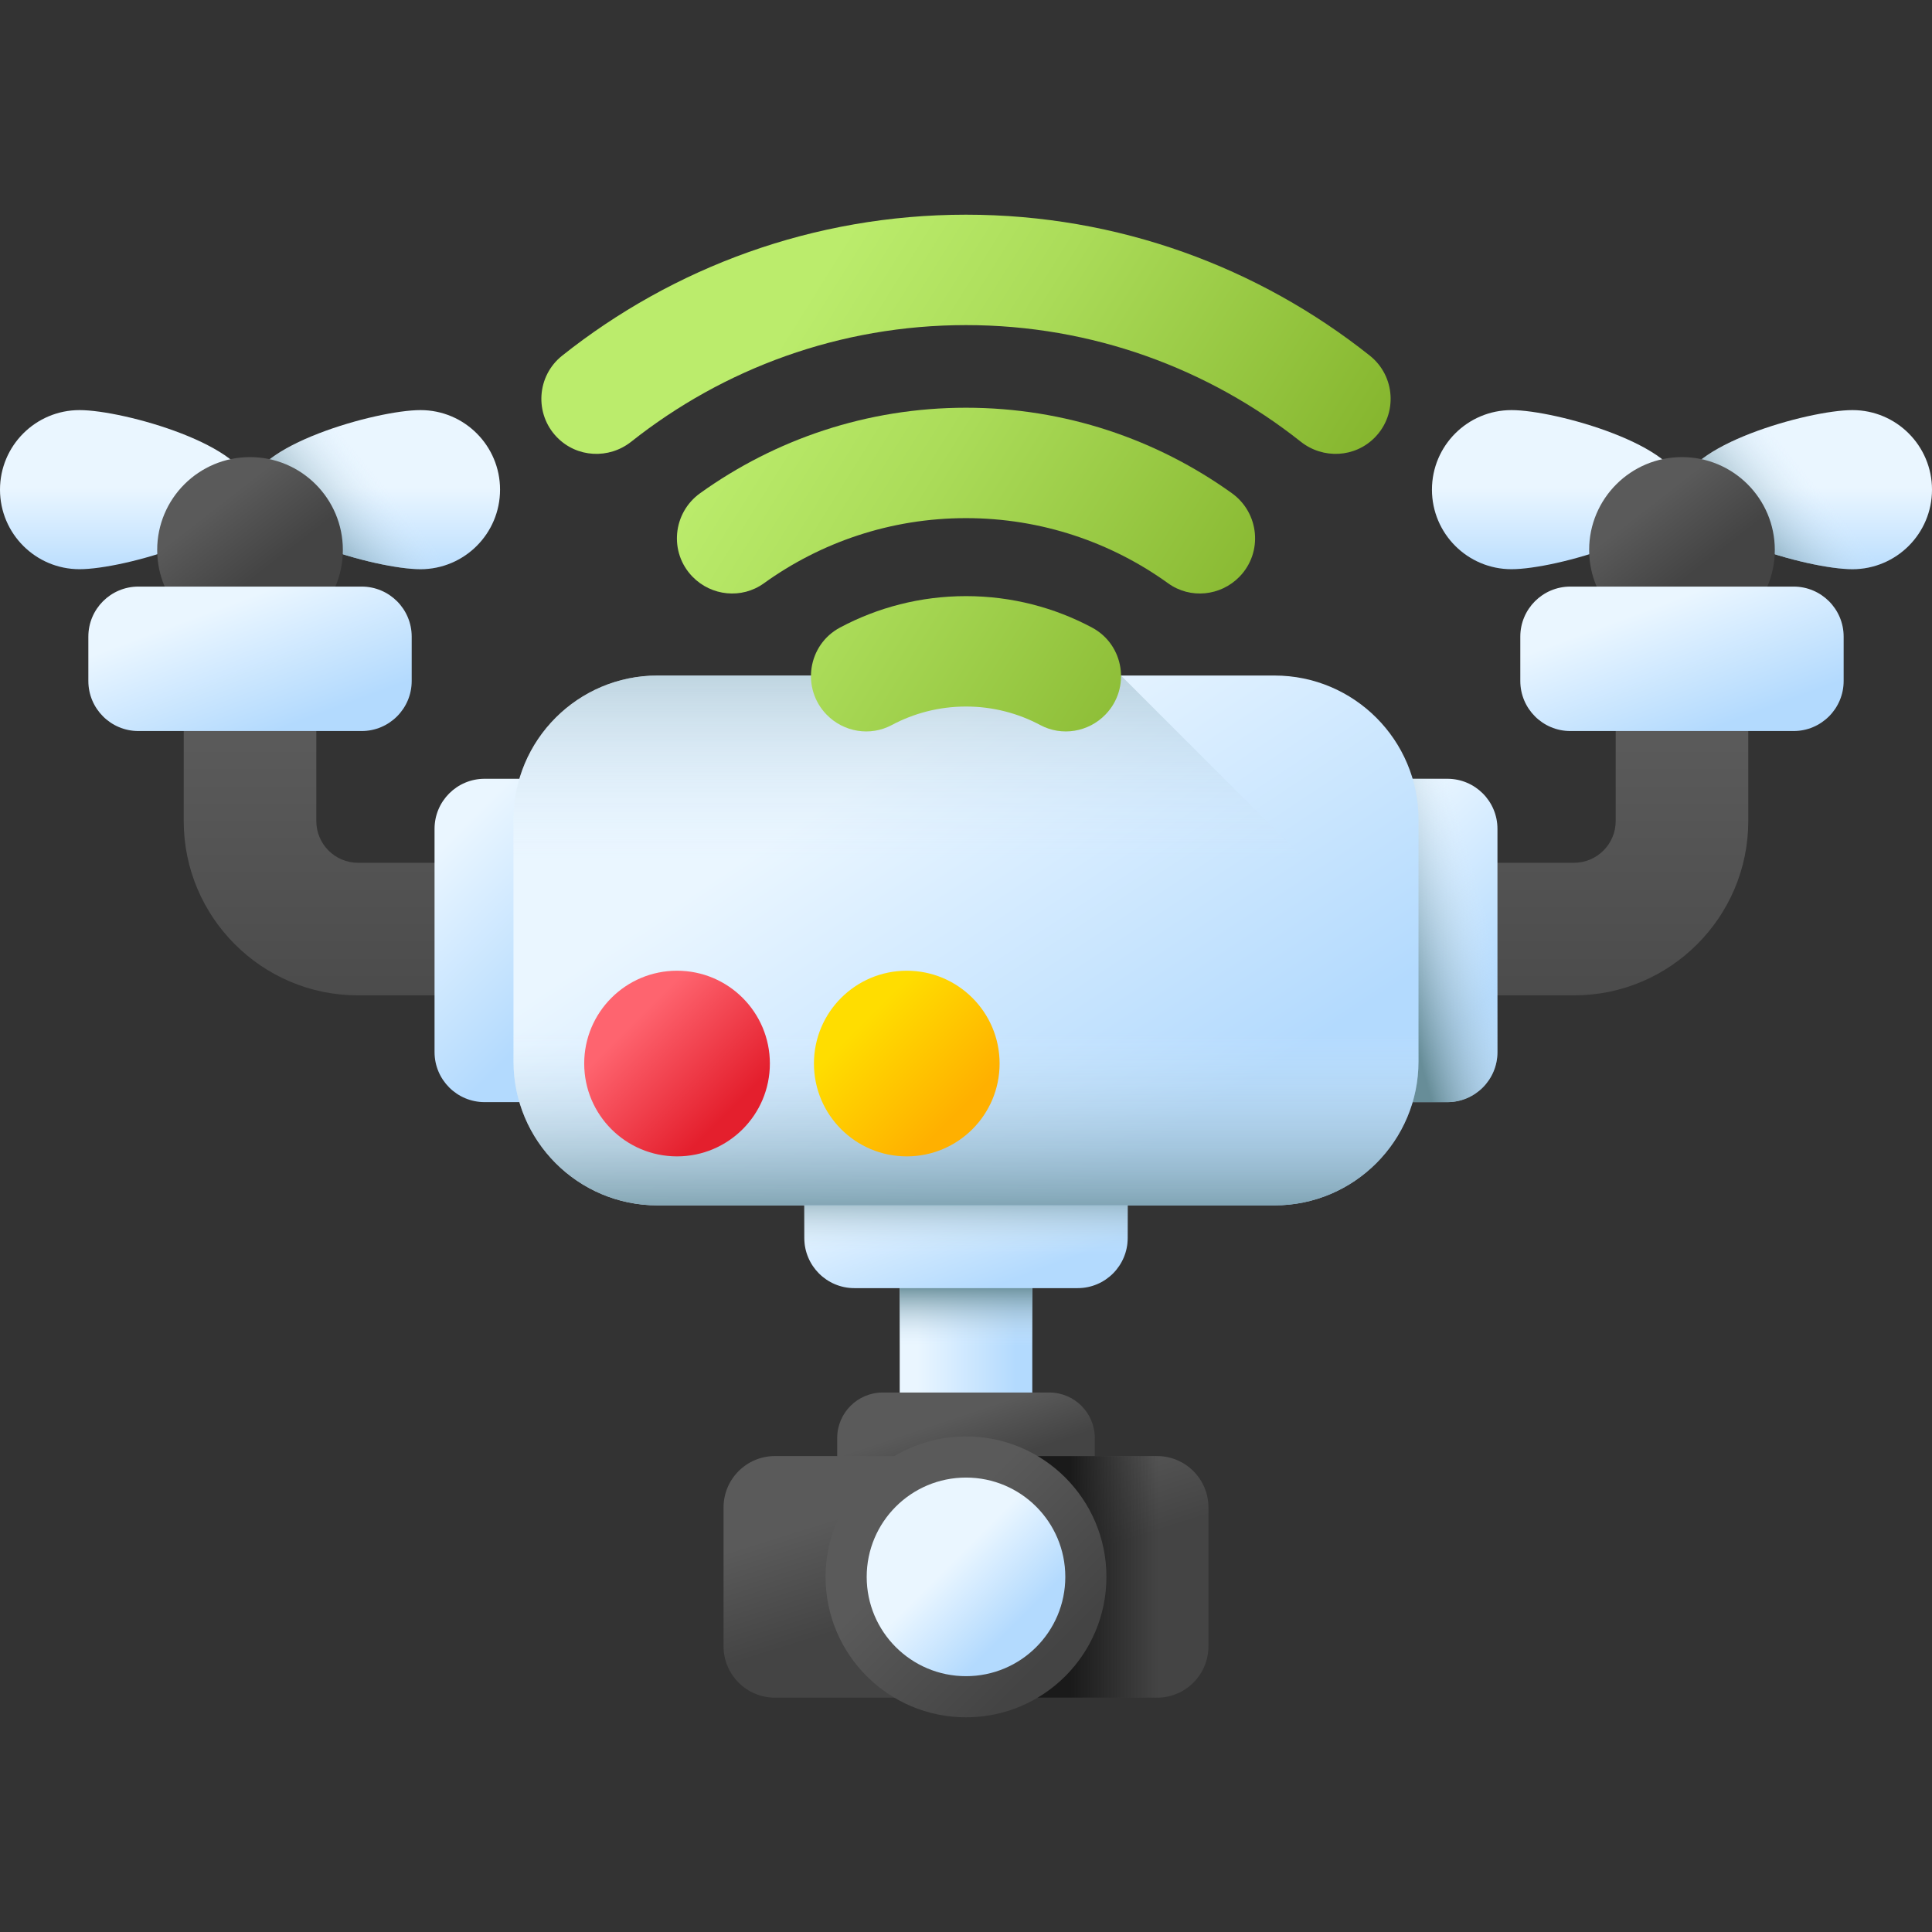 <svg id="Capa_1" enable-background="new 0 0 510 510" height="512" viewBox="0 0 510 510" width="512" xmlns="http://www.w3.org/2000/svg" xmlns:xlink="http://www.w3.org/1999/xlink"><rect x="0" y="0" width="510" height="510" fill="#333333" stroke="none"/><linearGradient id="lg1"><stop offset="0" stop-color="#5a5a5a"/><stop offset="1" stop-color="#444"/></linearGradient><linearGradient id="SVGID_1_" gradientUnits="userSpaceOnUse" x1="255" x2="255" xlink:href="#lg1" y1="196.256" y2="296.301"/><linearGradient id="lg2"><stop offset="0" stop-color="#eaf6ff"/><stop offset="1" stop-color="#b3dafe"/></linearGradient><linearGradient id="SVGID_00000152264984647573984700000014251785474303155603_" gradientUnits="userSpaceOnUse" x1="112.774" x2="149.532" xlink:href="#lg2" y1="227.256" y2="264.013"/><linearGradient id="SVGID_00000168111974394476647250000014174563774474492572_" gradientUnits="userSpaceOnUse" x1="355.226" x2="391.984" xlink:href="#lg2" y1="227.256" y2="264.013"/><linearGradient id="lg3"><stop offset="0" stop-color="#d8ecfe" stop-opacity="0"/><stop offset="1" stop-color="#678d98"/></linearGradient><linearGradient id="SVGID_00000077291548039941169070000011484006955301345963_" gradientUnits="userSpaceOnUse" x1="393.122" x2="367.122" xlink:href="#lg3" y1="243.707" y2="250.707"/><linearGradient id="SVGID_00000134966795990117045230000016020904194100491665_" gradientUnits="userSpaceOnUse" x1="242.022" x2="268.194" xlink:href="#lg2" y1="340.036" y2="340.036"/><linearGradient id="SVGID_00000165220375258018469290000013620666341102023863_" gradientUnits="userSpaceOnUse" x1="255" x2="255" xlink:href="#lg3" y1="355.256" y2="339.256"/><linearGradient id="SVGID_00000022524883574133013120000014863867091306709922_" gradientUnits="userSpaceOnUse" x1="249.598" x2="262.045" xlink:href="#lg2" y1="306.44" y2="339.919"/><linearGradient id="SVGID_00000061453653178006617770000011798511022833467064_" gradientUnits="userSpaceOnUse" x1="255" x2="255" xlink:href="#lg3" y1="331.256" y2="311.749"/><linearGradient id="SVGID_00000063623262687467674090000010890634320511633567_" gradientUnits="userSpaceOnUse" x1="227.113" x2="295.113" xlink:href="#lg2" y1="206.015" y2="309.015"/><linearGradient id="SVGID_00000090294766485863257920000012896038374893351302_" gradientUnits="userSpaceOnUse" x1="255" x2="255" xlink:href="#lg3" y1="226.922" y2="136.641"/><linearGradient id="SVGID_00000092457681589237021790000012731251334037258897_" gradientUnits="userSpaceOnUse" x1="255" x2="255" xlink:href="#lg3" y1="272.475" y2="326.485"/><linearGradient id="SVGID_00000137849706744182061360000018049211699953539479_" gradientUnits="userSpaceOnUse" x1="33" x2="33" xlink:href="#lg2" y1="128.613" y2="154.183"/><linearGradient id="SVGID_00000126305351110265304160000008230822107413903760_" gradientTransform="matrix(-1 0 0 1 205.096 0)" gradientUnits="userSpaceOnUse" x1="106.096" x2="106.096" xlink:href="#lg2" y1="128.613" y2="154.183"/><linearGradient id="SVGID_00000119103288261980979860000015853155022556852386_" gradientUnits="userSpaceOnUse" x1="102.528" x2="80.528" xlink:href="#lg3" y1="129.456" y2="147.456"/><linearGradient id="SVGID_00000111190386334344373040000000552157035304344721_" gradientUnits="userSpaceOnUse" x1="57.029" x2="70.029" xlink:href="#lg1" y1="133.613" y2="150.363"/><linearGradient id="SVGID_00000014626619943524326870000012361139292490506919_" gradientUnits="userSpaceOnUse" x1="60.598" x2="73.045" xlink:href="#lg2" y1="159.38" y2="192.859"/><linearGradient id="SVGID_00000010285492396085606580000012327028179768769425_" gradientUnits="userSpaceOnUse" x1="411" x2="411" xlink:href="#lg2" y1="128.613" y2="154.183"/><linearGradient id="SVGID_00000050659658520655504330000000256776336988534916_" gradientTransform="matrix(-1 0 0 1 205.096 0)" gradientUnits="userSpaceOnUse" x1="-271.904" x2="-271.904" xlink:href="#lg2" y1="128.613" y2="154.183"/><linearGradient id="SVGID_00000108303914713940666760000017987589917504623497_" gradientUnits="userSpaceOnUse" x1="480.528" x2="458.528" xlink:href="#lg3" y1="129.456" y2="147.456"/><linearGradient id="SVGID_00000087398925983761627320000011682581730895551633_" gradientUnits="userSpaceOnUse" x1="435.029" x2="448.029" xlink:href="#lg1" y1="133.613" y2="150.363"/><linearGradient id="SVGID_00000036226672516522731010000013535795574509734334_" gradientUnits="userSpaceOnUse" x1="438.598" x2="451.045" xlink:href="#lg2" y1="159.38" y2="192.859"/><linearGradient id="SVGID_00000172409104003461926120000015695270795187206040_" gradientUnits="userSpaceOnUse" x1="167.47" x2="191.969" y1="269.5" y2="293.999"><stop offset="0" stop-color="#fe646f"/><stop offset="1" stop-color="#e41f2d"/></linearGradient><linearGradient id="SVGID_00000036962871340567083610000005032458837575533702_" gradientUnits="userSpaceOnUse" x1="228.115" x2="252.614" y1="269.5" y2="293.999"><stop offset="0" stop-color="#fd0"/><stop offset="1" stop-color="#ffb000"/></linearGradient><linearGradient id="SVGID_00000026846405061463634220000003078142092000555679_" gradientUnits="userSpaceOnUse" x1="250.958" x2="255.624" xlink:href="#lg1" y1="374.492" y2="388.492"/><linearGradient id="SVGID_00000024706132419273975530000008825275239816003976_" gradientUnits="userSpaceOnUse" x1="247.449" x2="256.116" xlink:href="#lg1" y1="392.151" y2="419.818"/><linearGradient id="SVGID_00000025419458706931544930000006325871674057442699_" gradientUnits="userSpaceOnUse" x1="305.667" x2="282.628" y1="416.256" y2="416.256"><stop offset="0" stop-color="#1a1a1a" stop-opacity="0"/><stop offset="1" stop-color="#1a1a1a"/></linearGradient><linearGradient id="SVGID_00000068648057856878105080000013390779746417690018_" gradientUnits="userSpaceOnUse" x1="244.833" x2="276.527" xlink:href="#lg1" y1="406.089" y2="437.783"/><linearGradient id="SVGID_00000153678814368307514380000018217528071256165790_" gradientUnits="userSpaceOnUse" x1="251.167" x2="267.768" xlink:href="#lg2" y1="412.422" y2="429.024"/><linearGradient id="lg4"><stop offset="0" stop-color="#bbec6c"/><stop offset=".29" stop-color="#abdc59"/><stop offset=".873" stop-color="#82b22a"/><stop offset="1" stop-color="#78a91f"/></linearGradient><linearGradient id="SVGID_00000069370471876992089360000016276427011142923921_" gradientTransform="matrix(-.707 .707 .707 .707 57.529 -23.829)" gradientUnits="userSpaceOnUse" x1="-37.566" x2="-78.369" xlink:href="#lg4" y1="182.17" y2="358.206"/><linearGradient id="SVGID_00000085250870404409215580000005987907922762964623_" gradientTransform="matrix(-.707 .707 .707 .707 57.529 -23.829)" gradientUnits="userSpaceOnUse" x1="-6.759" x2="-47.562" xlink:href="#lg4" y1="189.311" y2="365.347"/><linearGradient id="SVGID_00000052824278833479186990000004190742820827368109_" gradientTransform="matrix(-.707 .707 .707 .707 57.529 -23.829)" gradientUnits="userSpaceOnUse" x1="23.448" x2="-17.355" xlink:href="#lg4" y1="196.313" y2="372.348"/><g><g><path d="m415.492 262.755h-320.984c-25.369 0-46.008-20.639-46.008-46.008v-47.071h35v47.071c0 6.069 4.938 11.008 11.008 11.008h320.984c6.069 0 11.008-4.938 11.008-11.008v-47.071h35v47.071c0 25.37-20.639 46.008-46.008 46.008z" fill="url(#SVGID_1_)"/><g><path d="m152.84 218.791v58.929c0 7.298-5.916 13.214-13.214 13.214h-11.704c-7.298 0-13.214-5.916-13.214-13.214v-58.929c0-7.298 5.916-13.214 13.214-13.214h11.704c7.298 0 13.214 5.916 13.214 13.214z" fill="url(#SVGID_00000152264984647573984700000014251785474303155603_)"/><path d="m395.292 218.791v58.929c0 7.298-5.916 13.214-13.214 13.214h-11.704c-7.298 0-13.214-5.916-13.214-13.214v-58.929c0-7.298 5.916-13.214 13.214-13.214h11.704c7.298 0 13.214 5.916 13.214 13.214z" fill="url(#SVGID_00000168111974394476647250000014174563774474492572_)"/><path d="m395.292 218.791v58.929c0 7.298-5.916 13.214-13.214 13.214h-11.704c-7.298 0-13.214-5.916-13.214-13.214v-58.929c0-7.298 5.916-13.214 13.214-13.214h11.704c7.298 0 13.214 5.916 13.214 13.214z" fill="url(#SVGID_00000077291548039941169070000011484006955301345963_)"/></g><path d="m237.5 293.009h35v94.054h-35z" fill="url(#SVGID_00000134966795990117045230000016020904194100491665_)"/><path d="m237.5 293.009h35v94.054h-35z" fill="url(#SVGID_00000165220375258018469290000013620666341102023863_)"/><path d="m284.464 340.036h-58.929c-7.298 0-13.214-5.916-13.214-13.214v-11.704c0-7.298 5.916-13.214 13.214-13.214h58.929c7.298 0 13.214 5.916 13.214 13.214v11.704c0 7.298-5.916 13.214-13.214 13.214z" fill="url(#SVGID_00000022524883574133013120000014863867091306709922_)"/><path d="m284.464 340.036h-58.929c-7.298 0-13.214-5.916-13.214-13.214v-11.704c0-7.298 5.916-13.214 13.214-13.214h58.929c7.298 0 13.214 5.916 13.214 13.214v11.704c0 7.298-5.916 13.214-13.214 13.214z" fill="url(#SVGID_00000061453653178006617770000011798511022833467064_)"/><g><path d="m336.43 318.188h-162.86c-20.999 0-38.022-17.023-38.022-38.022v-63.822c0-20.999 17.023-38.022 38.022-38.022h162.86c20.999 0 38.022 17.023 38.022 38.022v63.822c0 20.999-17.023 38.022-38.022 38.022z" fill="url(#SVGID_00000063623262687467674090000010890634320511633567_)"/><path d="m295.92 178.323h-122.35c-20.999 0-38.022 17.023-38.022 38.022v63.821c0 20.999 17.023 38.022 38.022 38.022h162.86c20.999 0 38.022-17.023 38.022-38.022v-23.312z" fill="url(#SVGID_00000090294766485863257920000012896038374893351302_)"/><path d="m135.548 229.475v50.691c0 20.999 17.023 38.022 38.022 38.022h162.86c20.999 0 38.022-17.023 38.022-38.022v-50.691z" fill="url(#SVGID_00000092457681589237021790000012731251334037258897_)"/></g><g><g><path d="m66 129.256c0 11.598-33.402 21-45 21s-21-9.402-21-21 9.402-21 21-21 45 9.402 45 21z" fill="url(#SVGID_00000137849706744182061360000018049211699953539479_)"/><path d="m66 129.256c0 11.598 33.402 21 45 21s21-9.402 21-21-9.402-21-21-21-45 9.402-45 21z" fill="url(#SVGID_00000126305351110265304160000008230822107413903760_)"/><path d="m66 129.256c0 11.598 33.402 21 45 21s21-9.402 21-21-9.402-21-21-21-45 9.402-45 21z" fill="url(#SVGID_00000119103288261980979860000015853155022556852386_)"/></g><circle cx="66" cy="145.171" fill="url(#SVGID_00000111190386334344373040000000552157035304344721_)" r="24.505"/><path d="m95.464 192.975h-58.928c-7.298 0-13.214-5.916-13.214-13.214v-11.704c0-7.298 5.916-13.214 13.214-13.214h58.929c7.298 0 13.214 5.916 13.214 13.214v11.704c-.001 7.298-5.917 13.214-13.215 13.214z" fill="url(#SVGID_00000014626619943524326870000012361139292490506919_)"/></g><g><g><path d="m444 129.256c0 11.598-33.402 21-45 21s-21-9.402-21-21 9.402-21 21-21 45 9.402 45 21z" fill="url(#SVGID_00000010285492396085606580000012327028179768769425_)"/><path d="m444 129.256c0 11.598 33.402 21 45 21s21-9.402 21-21-9.402-21-21-21-45 9.402-45 21z" fill="url(#SVGID_00000050659658520655504330000000256776336988534916_)"/><path d="m444 129.256c0 11.598 33.402 21 45 21s21-9.402 21-21-9.402-21-21-21-45 9.402-45 21z" fill="url(#SVGID_00000108303914713940666760000017987589917504623497_)"/></g><circle cx="444" cy="145.171" fill="url(#SVGID_00000087398925983761627320000011682581730895551633_)" r="24.505"/><path d="m473.464 192.975h-58.929c-7.298 0-13.214-5.916-13.214-13.214v-11.704c0-7.298 5.916-13.214 13.214-13.214h58.929c7.298 0 13.214 5.916 13.214 13.214v11.704c0 7.298-5.916 13.214-13.214 13.214z" fill="url(#SVGID_00000036226672516522731010000013535795574509734334_)"/></g><circle cx="178.721" cy="280.751" fill="url(#SVGID_00000172409104003461926120000015695270795187206040_)" r="24.505"/><circle cx="239.365" cy="280.751" fill="url(#SVGID_00000036962871340567083610000005032458837575533702_)" r="24.505"/><path d="m289 395.589h-68v-15.979c0-6.639 5.382-12.021 12.021-12.021h43.957c6.639 0 12.021 5.382 12.021 12.021v15.979z" fill="url(#SVGID_00000026846405061463634220000003078142092000555679_)"/><g><path d="m305.432 448.146h-100.864c-7.493 0-13.568-6.074-13.568-13.568v-36.646c0-7.493 6.074-13.568 13.568-13.568h100.865c7.493 0 13.568 6.074 13.568 13.568v36.646c-.001 7.494-6.075 13.568-13.569 13.568z" fill="url(#SVGID_00000024706132419273975530000008825275239816003976_)"/><path d="m305.432 384.365h-36.432v63.781h36.432c7.493 0 13.568-6.074 13.568-13.568v-36.646c0-7.493-6.074-13.567-13.568-13.567z" fill="url(#SVGID_00000025419458706931544930000006325871674057442699_)"/><g><circle cx="255" cy="416.255" fill="url(#SVGID_00000068648057856878105080000013390779746417690018_)" r="37.072"/><circle cx="255" cy="416.255" fill="url(#SVGID_00000153678814368307514380000018217528071256165790_)" r="26.214"/></g></g></g><g><path d="m166.64 116.588c-5.904 4.679-14.355 4.245-19.607-1.157l-.005-.005c-6.001-6.174-5.367-16.187 1.374-21.544 29.294-23.286 66.357-37.209 106.598-37.209s77.304 13.923 106.598 37.209c6.74 5.358 7.375 15.371 1.374 21.544l-.005.005c-5.251 5.402-13.702 5.836-19.607 1.157-24.298-19.256-55.003-30.77-88.36-30.77-33.356 0-64.062 11.514-88.36 30.77z" fill="url(#SVGID_00000069370471876992089360000016276427011142923921_)"/><path d="m201.629 153.988c-5.81 4.185-13.836 3.379-18.827-1.755-6.233-6.412-5.243-16.835 2.023-22.047 19.785-14.193 44.019-22.556 70.175-22.556s50.39 8.363 70.175 22.556c7.266 5.212 8.256 15.636 2.023 22.047-4.991 5.134-13.017 5.941-18.827 1.755-15.032-10.829-33.471-17.214-53.371-17.214-19.899 0-38.339 6.386-53.371 17.214z" fill="url(#SVGID_00000085250870404409215580000005987907922762964623_)"/><path d="m221.742 165.657c9.925-5.294 21.247-8.295 33.258-8.295 12.012 0 23.334 3.001 33.258 8.295 8.536 4.553 10.281 16.053 3.537 22.99-4.488 4.617-11.501 5.791-17.18 2.757-5.851-3.125-12.527-4.897-19.616-4.897s-13.766 1.772-19.616 4.897c-5.679 3.034-12.692 1.86-17.18-2.757-6.742-6.936-4.997-18.437 3.539-22.99z" fill="url(#SVGID_00000052824278833479186990000004190742820827368109_)"/></g></g></svg>